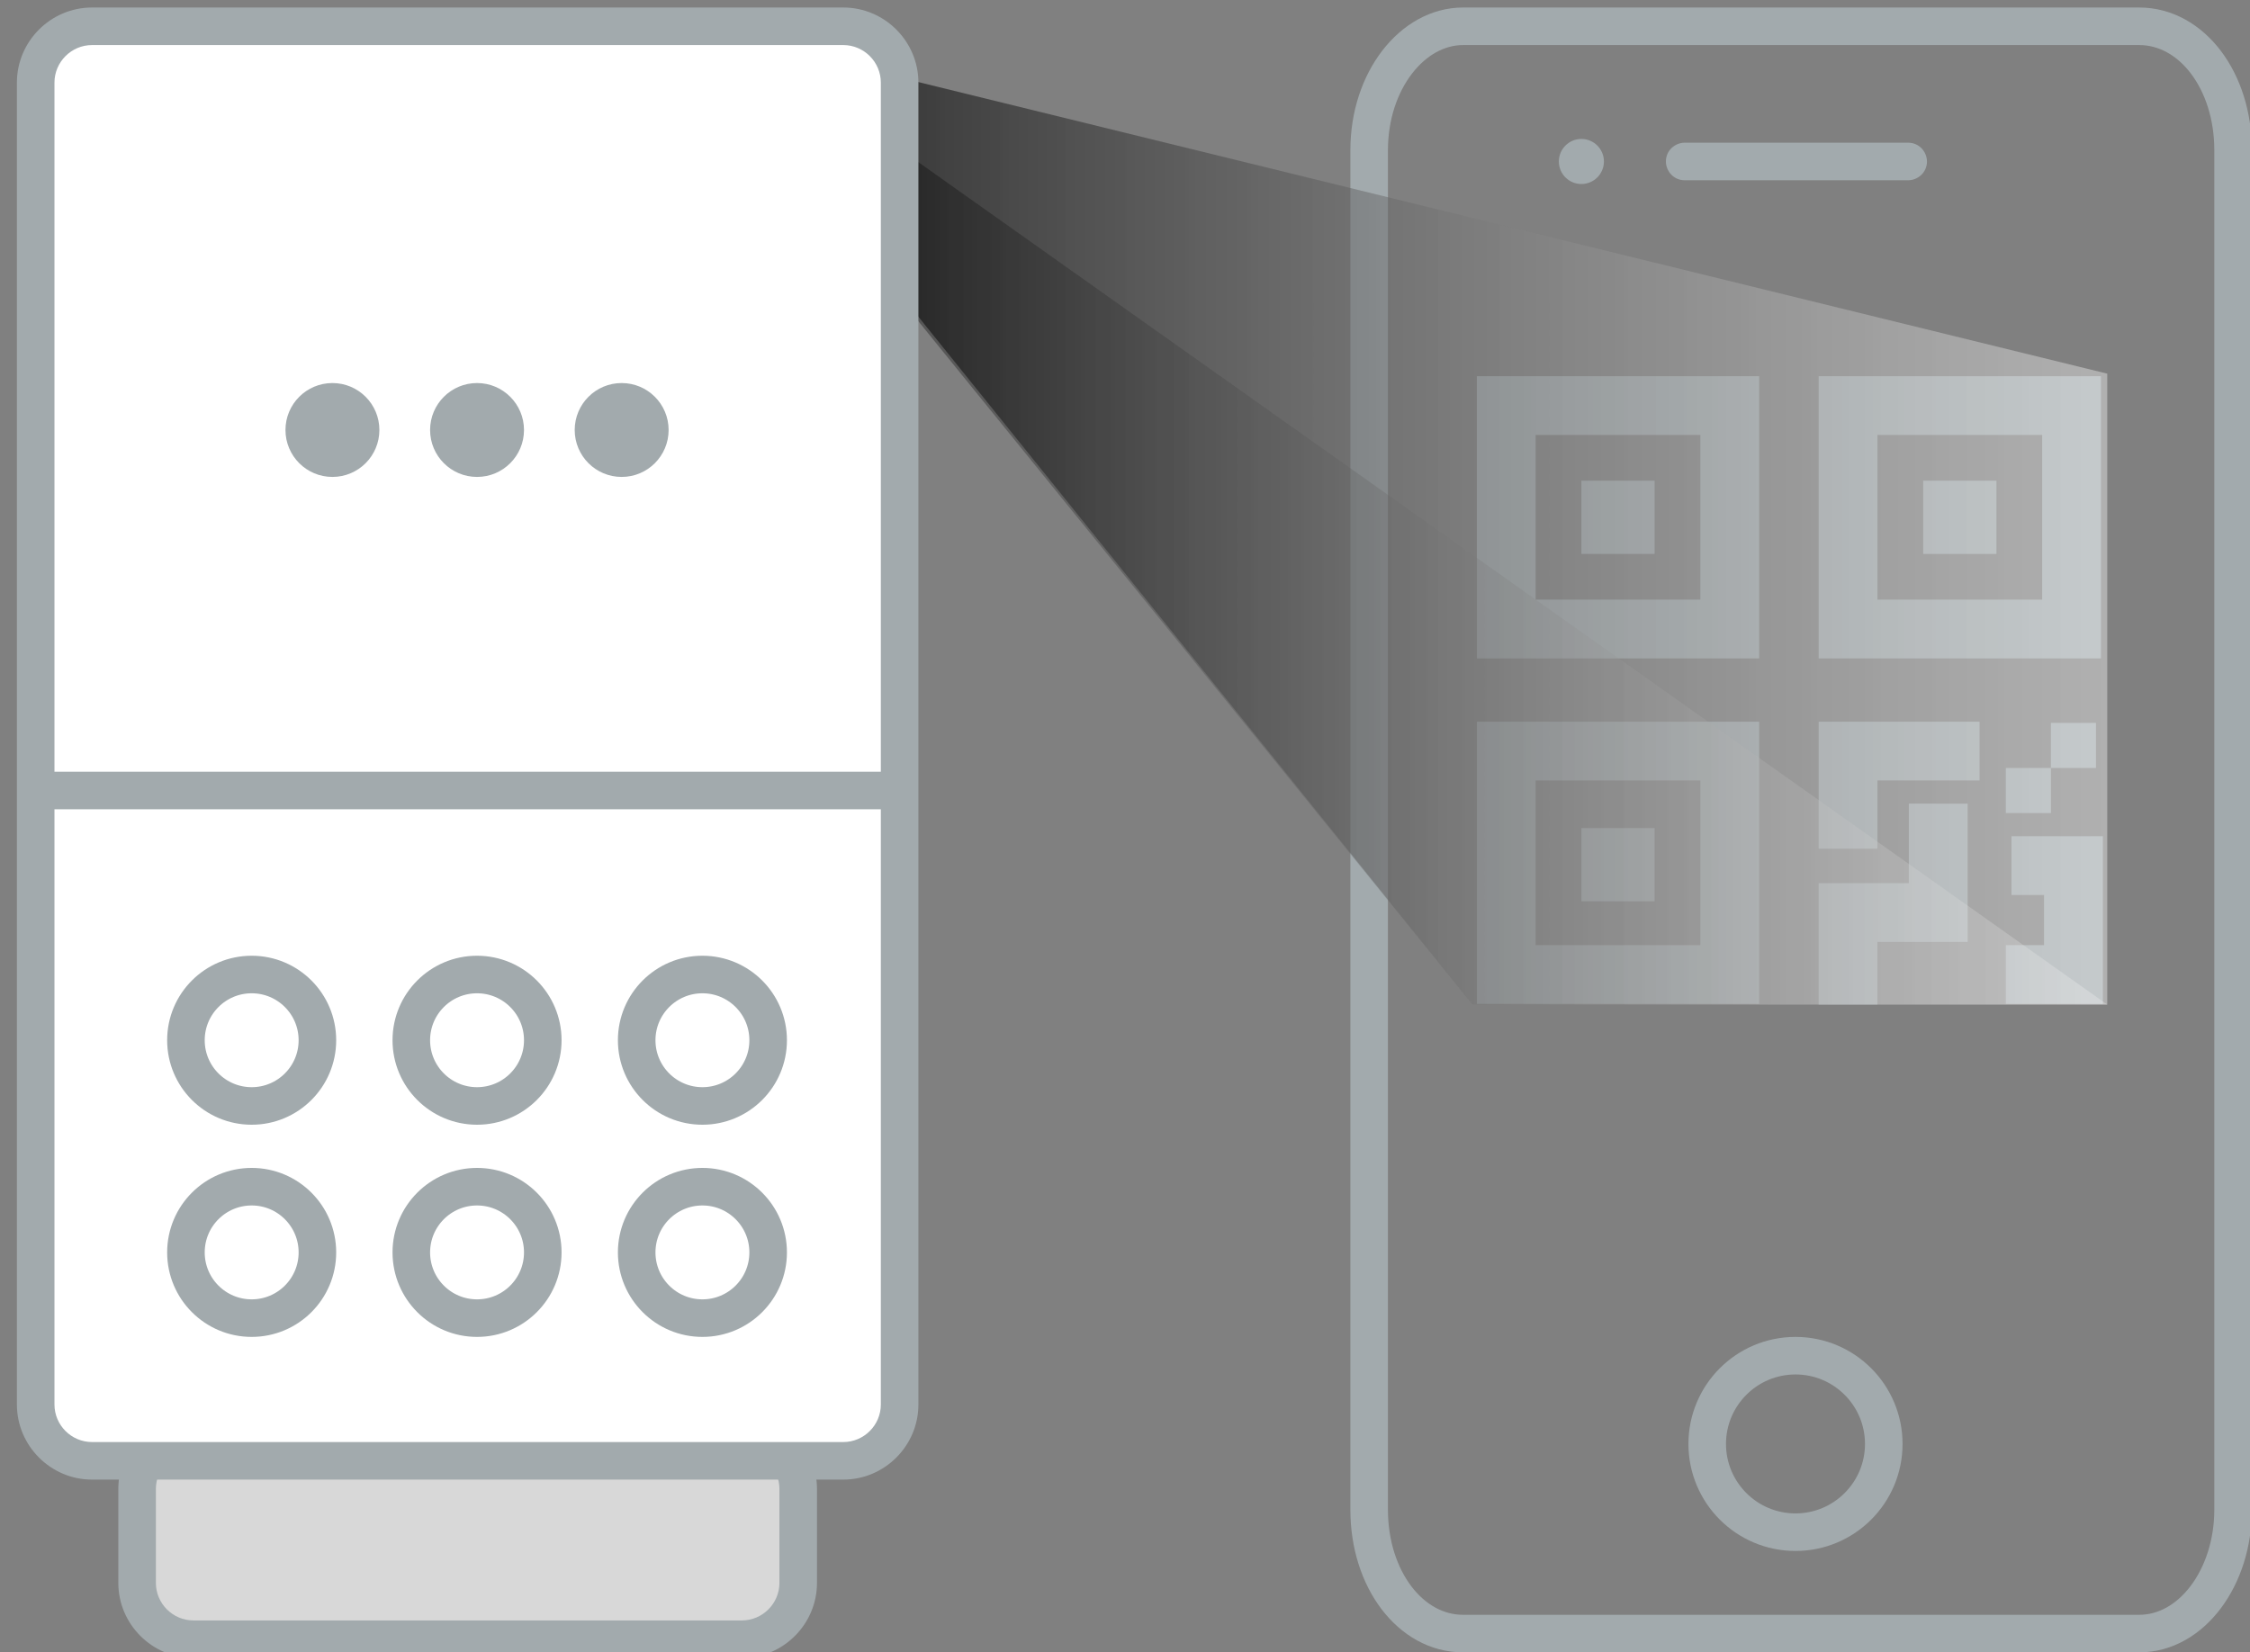 <?xml version="1.0" encoding="utf-8"?>
<!-- Generator: Adobe Illustrator 26.0.3, SVG Export Plug-In . SVG Version: 6.00 Build 0)  -->
<svg version="1.1" id="Layer_2" xmlns="http://www.w3.org/2000/svg" xmlns:xlink="http://www.w3.org/1999/xlink" x="0px" y="0px"
	 viewBox="0 0 119.8 88" style="enable-background:new 0 0 119.8 88;" xml:space="preserve">
<rect x="0" y="0" width="119.8" height="88" fill="#808080" stroke="none"/>
<style type="text/css">
	.st0{fill:none;stroke:#A2AAAD;stroke-width:2;}
	.st1{fill:#A2AAAD;}
	.st2{fill:none;stroke:#A2AAAD;stroke-width:3.13;}
	.st3{fill:none;stroke:#A2AAAD;stroke-width:3.13;stroke-miterlimit:10;}
	.st4{opacity:0.76;fill:url(#SVGID_1_);enable-background:new    ;}
	.st5{opacity:0.49;fill:url(#SVGID_00000112634211430746804220000014067140252917757081_);enable-background:new    ;}
	.st6{fill:#D8D8D8;}
	.st7{fill:#FFFFFF;}
</style>
<path id="Rectangle-3_3_" class="st0" d="M77.9,1.4h36c2.8,0,5,2.9,5,6.6v72.4c0,3.6-2.2,6.6-5,6.6h-36c-2.8,0-5-2.9-5-6.6V8
	C72.9,4.3,75.2,1.4,77.9,1.4z"/>
<circle class="st0" cx="95.6" cy="76.9" r="4.7"/>
<circle class="st1" cx="84.2" cy="8.6" r="1.2"/>
<g>
	<rect x="80.2" y="21.6" class="st2" width="11.9" height="11.9"/>
	<rect x="84.2" y="25.6" class="st1" width="3.9" height="3.9"/>
	<rect x="98.4" y="21.6" class="st2" width="11.9" height="11.9"/>
	<rect x="102.4" y="25.6" class="st1" width="3.9" height="3.9"/>
	<rect x="80.2" y="40" class="st2" width="11.9" height="11.9"/>
	<rect x="84.2" y="44.1" class="st1" width="3.9" height="3.9"/>
	<g>
		<polyline class="st3" points="105.4,40 98.4,40 98.4,45.2 		"/>
		<polyline class="st3" points="98.4,53.5 98.4,48.6 103.2,48.6 103.2,42.8 		"/>
		<polyline class="st3" points="107.1,46.1 110.4,46.1 110.4,51.9 106.8,51.9 		"/>
		<rect x="109.2" y="38.5" class="st1" width="2.4" height="2.4"/>
		<rect x="106.8" y="40.9" class="st1" width="2.4" height="2.4"/>
	</g>
</g>
<path class="st1" d="M101.6,7.6H89.7c-0.5,0-1,0.4-1,1l0,0c0,0.5,0.4,1,1,1h11.9c0.5,0,1-0.4,1-1l0,0C102.6,8.1,102.2,7.6,101.6,7.6
	z"/>
<g>
	
		<linearGradient id="SVGID_1_" gradientUnits="userSpaceOnUse" x1="48.15" y1="61.15" x2="112.323" y2="61.15" gradientTransform="matrix(1 0 0 -1 0 90)">
		<stop  offset="0" style="stop-color:#000000;stop-opacity:0.7"/>
		<stop  offset="1" style="stop-color:#FFFFFF;stop-opacity:0.5"/>
	</linearGradient>
	<polygon class="st4" points="48.2,4.2 112.2,19.9 112.2,53.5 78.4,53.5 48.2,16 	"/>
	
		<linearGradient id="SVGID_00000178163309930520938900000006519085538070236838_" gradientUnits="userSpaceOnUse" x1="47.95" y1="59.25" x2="112.15" y2="59.25" gradientTransform="matrix(1 0 0 -1 0 90)">
		<stop  offset="0" style="stop-color:#000000;stop-opacity:0.7"/>
		<stop  offset="1" style="stop-color:#FFFFFF;stop-opacity:0.5"/>
	</linearGradient>
	
		<polygon style="opacity:0.49;fill:url(#SVGID_00000178163309930520938900000006519085538070236838_);enable-background:new    ;" points="
		48,8 112.2,53.5 78.4,53.5 48,16 	"/>
</g>
<g>
	<g>
		<path class="st6" d="M10.3,87.4c-1.7,0-3-1.4-3-3v-5c0-1.7,1.4-3,3-3h29.2c1.7,0,3,1.4,3,3v5c0,1.7-1.4,3-3,3H10.3z"/>
		<path class="st1" d="M39.5,77.3c1.1,0,2,0.9,2,2v5c0,1.1-0.9,2-2,2H10.3c-1.1,0-2-0.9-2-2v-5c0-1.1,0.9-2,2-2H39.5 M39.5,75.3
			H10.3c-2.2,0-4,1.8-4,4v5c0,2.2,1.8,4,4,4h29.2c2.2,0,4-1.8,4-4v-5C43.5,77.1,41.7,75.3,39.5,75.3L39.5,75.3z"/>
	</g>
	<g>
		<path class="st7" d="M4.9,77.9c-1.7,0-3-1.4-3-3V4.4c0-1.7,1.4-3,3-3h40c1.7,0,3,1.4,3,3v70.4c0,1.7-1.4,3-3,3L4.9,77.9L4.9,77.9z
			"/>
		<path class="st1" d="M44.9,2.4c1.1,0,2,0.9,2,2v70.4c0,1.1-0.9,2-2,2h-40c-1.1,0-2-0.9-2-2V4.4c0-1.1,0.9-2,2-2H44.9 M44.9,0.4
			h-40c-2.2,0-4,1.8-4,4v70.4c0,2.2,1.8,4,4,4h40c2.2,0,4-1.8,4-4V4.4C48.9,2.2,47.1,0.4,44.9,0.4L44.9,0.4z"/>
	</g>
	<circle class="st0" cx="13.4" cy="55.4" r="3.5"/>
	<circle class="st0" cx="25.4" cy="55.4" r="3.5"/>
	<circle class="st0" cx="37.4" cy="55.4" r="3.5"/>
	<circle class="st0" cx="13.4" cy="66.7" r="3.5"/>
	<circle class="st0" cx="25.4" cy="66.7" r="3.5"/>
	<circle class="st0" cx="37.4" cy="66.7" r="3.5"/>
	<g>
		<line class="st0" x1="2.7" y1="42.1" x2="48" y2="42.1"/>
	</g>
</g>
<g>
	<circle class="st1" cx="17.7" cy="22.9" r="2.5"/>
	<circle class="st1" cx="25.4" cy="22.9" r="2.5"/>
	<circle class="st1" cx="33.1" cy="22.9" r="2.5"/>
</g>
</svg>
